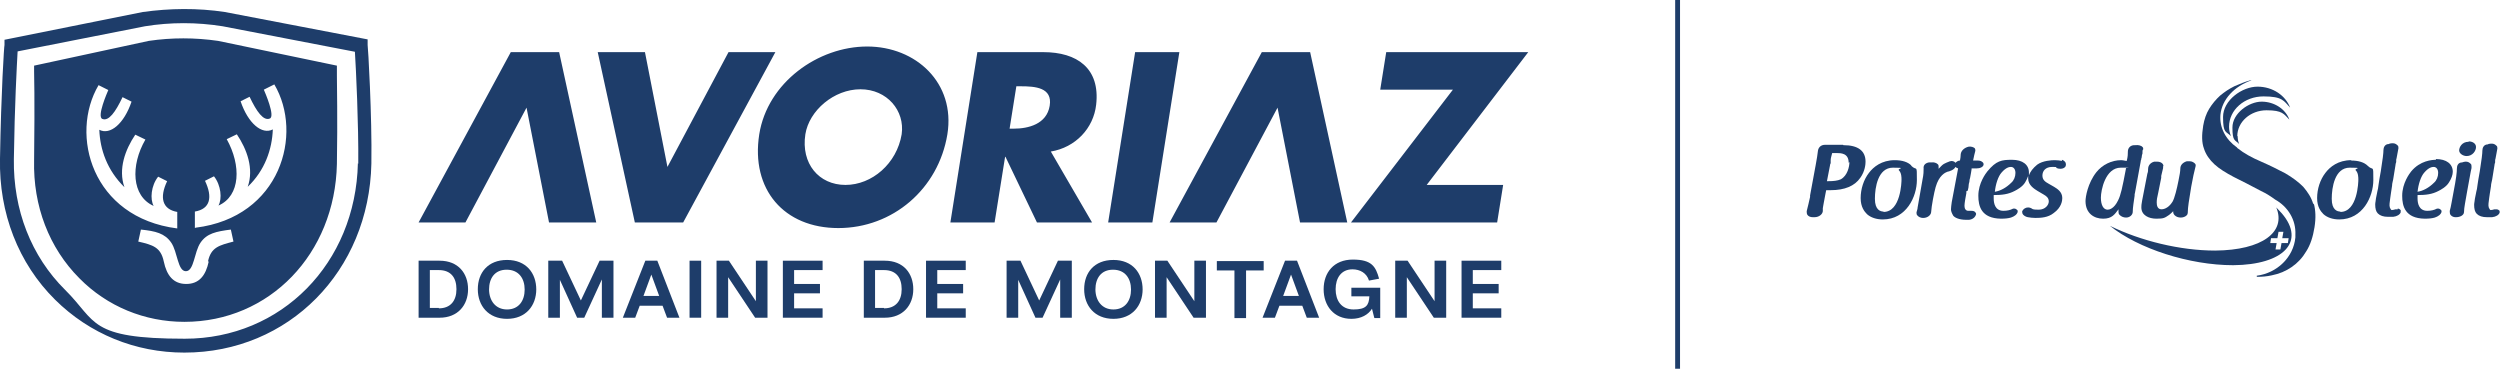 <svg width="339" height="50" viewBox="0 0 339 50" fill="none" xmlns="http://www.w3.org/2000/svg">
<g clip-path="url(#clip0_184_7658)">
<path d="M318.826 21.719C317.047 21.719 315.929 22.635 315.319 23.448C314.608 24.364 314.201 25.636 314.201 26.856C314.201 28.077 314.709 28.688 315.065 29.044C315.573 29.501 316.335 29.756 317.199 29.756C320.401 29.756 321.824 26.653 321.824 24.415C321.824 22.177 321.824 23.245 321.061 22.482C320.604 22.024 319.842 21.77 318.826 21.77V21.719ZM317.352 28.688C316.945 28.688 316.183 28.484 316.183 26.958C316.183 25.432 316.59 22.736 318.622 22.736C320.655 22.736 319.181 22.838 319.435 23.093C319.791 23.448 319.791 24.059 319.791 24.364C319.791 24.669 319.689 28.738 317.352 28.738V28.688Z" fill="#1E3D6A"/>
<path d="M325.127 28.382C325.076 28.382 324.974 28.382 324.924 28.382C324.822 28.382 324.822 28.382 324.822 28.382C324.619 28.433 324.517 28.484 324.314 28.484C324.212 28.484 324.111 28.23 324.06 28.128C323.958 27.823 324.06 27.365 324.111 26.907L324.212 26.195C324.263 25.89 324.314 25.534 324.365 25.178C324.365 24.873 324.466 24.618 324.517 24.313C324.619 23.754 324.72 23.092 324.822 22.431C324.822 22.279 324.873 22.126 324.924 21.973C324.924 21.922 324.924 21.821 324.924 21.77C324.924 21.668 324.924 21.567 324.974 21.465C325.076 20.854 325.178 20.448 325.229 20.091C325.229 19.939 325.229 19.786 325.076 19.684C324.924 19.532 324.72 19.43 324.517 19.43C324.314 19.43 324.365 19.43 324.314 19.43C324.111 19.43 324.009 19.481 323.907 19.532C323.399 19.532 323.196 19.99 323.196 20.346C323.196 20.753 323.094 21.617 322.84 23.194C322.688 24.059 322.586 24.618 322.535 25.025C322.484 25.483 322.434 25.737 322.383 25.89L322.18 26.907C322.18 27.111 322.078 27.467 322.078 27.721C322.078 28.281 322.18 28.688 322.434 28.942C322.739 29.247 323.196 29.4 323.806 29.4C324.06 29.4 324.314 29.4 324.517 29.4C325.025 29.349 325.432 29.095 325.533 28.789C325.533 28.688 325.533 28.535 325.533 28.484C325.432 28.382 325.279 28.281 325.127 28.281V28.382Z" fill="#1E3D6A"/>
<path d="M330.31 21.668C329.802 21.668 328.176 21.77 326.956 23.245C326.753 23.499 325.737 24.822 325.737 26.551C325.737 27.976 326.143 29.603 328.786 29.654C329.395 29.654 329.802 29.603 330.158 29.501C330.615 29.349 330.971 29.095 331.072 28.738C331.072 28.637 331.072 28.535 331.022 28.484C330.92 28.382 330.767 28.281 330.615 28.281C330.463 28.281 330.412 28.281 330.361 28.331C330.056 28.484 329.649 28.586 329.141 28.586C327.973 28.586 327.82 27.518 327.82 26.907C327.82 26.297 327.82 26.5 327.82 26.45C328.938 26.45 329.802 26.348 330.666 25.89C330.971 25.737 331.733 25.331 332.089 24.72C332.394 24.262 332.597 23.703 332.597 23.296C332.597 22.228 331.733 21.567 330.31 21.567V21.668ZM327.82 26.043C327.922 24.974 328.277 23.906 328.735 23.398C329.345 22.686 329.802 22.635 330.005 22.635C330.361 22.635 330.615 22.94 330.615 23.448C330.615 23.957 330.412 24.466 330.056 24.771C329.345 25.483 328.532 25.89 327.871 25.992L327.82 26.043Z" fill="#1E3D6A"/>
<path d="M334.528 21.923C334.477 21.923 334.426 21.923 334.376 21.923H334.274C334.172 21.923 334.02 21.974 333.867 22.024C333.308 22.024 333.156 22.482 333.156 22.838C333.156 23.347 333.054 24.212 332.699 26.043L332.445 27.416C332.343 27.925 332.292 28.281 332.19 28.586V28.688C332.19 28.84 332.19 29.044 332.343 29.196C332.495 29.349 332.699 29.451 332.953 29.451H333.054C333.562 29.451 334.121 29.196 334.121 28.738C334.121 28.179 334.325 27.263 334.528 26.043L334.935 23.805C334.985 23.398 335.087 23.093 335.138 22.787C335.138 22.736 335.138 22.635 335.138 22.584C335.138 22.431 335.138 22.279 334.985 22.177C334.833 22.024 334.63 21.923 334.426 21.923H334.528Z" fill="#1E3D6A"/>
<path d="M334.731 19.227C333.816 19.227 333.461 19.99 333.461 20.397C333.461 20.804 333.969 21.16 334.477 21.16C335.29 21.16 335.747 20.448 335.747 19.939C335.747 19.43 335.239 19.176 334.782 19.176L334.731 19.227Z" fill="#1E3D6A"/>
<path d="M338.949 28.586C338.847 28.484 338.695 28.382 338.542 28.382C338.39 28.382 338.39 28.382 338.339 28.382C338.238 28.382 338.238 28.382 338.238 28.382C338.034 28.433 337.933 28.484 337.729 28.484C337.628 28.484 337.526 28.23 337.475 28.128C337.374 27.823 337.475 27.365 337.526 26.907L337.628 26.195C337.679 25.89 337.729 25.534 337.78 25.229C337.78 24.924 337.882 24.669 337.933 24.364C338.034 23.805 338.136 23.143 338.238 22.482C338.238 22.329 338.288 22.177 338.339 22.024C338.339 21.973 338.339 21.872 338.339 21.821C338.339 21.719 338.339 21.617 338.39 21.516C338.492 20.905 338.593 20.498 338.644 20.142C338.644 19.99 338.644 19.837 338.492 19.735C338.339 19.583 338.136 19.481 337.933 19.481C337.729 19.481 337.78 19.481 337.729 19.481C337.526 19.481 337.424 19.532 337.323 19.583C336.815 19.583 336.611 20.041 336.611 20.397C336.611 20.804 336.51 21.668 336.256 23.245C336.103 24.11 336.002 24.669 335.951 25.076C335.9 25.534 335.849 25.788 335.798 25.941L335.595 26.958C335.595 27.162 335.493 27.518 335.493 27.772C335.493 28.331 335.595 28.738 335.849 28.993C336.154 29.298 336.611 29.451 337.221 29.451C337.475 29.451 337.729 29.451 337.933 29.451C338.441 29.4 338.847 29.145 338.949 28.84C338.949 28.738 338.949 28.586 338.949 28.535V28.586Z" fill="#1E3D6A"/>
<path d="M249.918 19.634C249.765 19.634 249.359 19.634 249.054 19.634H248.952C248.546 19.634 248.088 19.634 247.733 19.634H247.479C246.869 19.634 246.564 20.041 246.513 20.448C246.462 20.905 246.361 21.567 246.208 22.38L245.446 26.5C245.446 26.5 245.446 26.551 245.446 26.602C245.446 26.602 245.446 26.653 245.446 26.704C245.293 27.365 245.141 28.077 244.989 28.637C244.989 28.789 244.989 28.993 245.09 29.145C245.243 29.349 245.497 29.451 245.802 29.451H246.056C246.615 29.451 247.123 29.095 247.174 28.637C247.174 28.535 247.174 28.433 247.174 28.281C247.174 28.281 247.174 28.281 247.174 28.23C247.224 27.823 247.326 27.467 247.377 27.111C247.479 26.653 247.529 26.195 247.631 25.788H248.241C250.121 25.788 251.493 25.229 252.255 24.11C252.916 23.194 252.967 22.228 252.967 21.923C252.967 20.448 251.95 19.684 249.969 19.684L249.918 19.634ZM250.782 21.973C250.782 22.584 250.528 23.805 249.613 24.313C249.156 24.517 248.597 24.567 247.936 24.567H247.733L248.139 22.482C248.139 22.329 248.19 22.228 248.241 22.126C248.241 22.126 248.241 22.075 248.241 22.024C248.241 22.024 248.241 21.973 248.241 21.923C248.241 21.872 248.241 21.77 248.241 21.719C248.241 21.465 248.342 21.16 248.444 20.753C248.444 20.753 248.444 20.753 248.495 20.753H248.597C248.647 20.753 248.698 20.753 248.749 20.753C248.749 20.753 248.8 20.753 248.851 20.753H249.003C249.613 20.753 250.68 20.753 250.68 22.075L250.782 21.973Z" fill="#1E3D6A"/>
<path d="M259.166 22.431C258.709 21.973 257.947 21.719 256.931 21.719C255.152 21.719 254.034 22.635 253.424 23.448C252.713 24.364 252.306 25.636 252.306 26.856C252.306 28.077 252.814 28.688 253.17 29.044C253.678 29.501 254.44 29.756 255.304 29.756C258.506 29.756 259.929 26.653 259.929 24.415C259.929 22.177 259.929 23.245 259.166 22.482V22.431ZM255.406 28.688C254.999 28.688 254.237 28.484 254.237 26.958C254.237 25.432 254.644 22.736 256.676 22.736C258.709 22.736 257.235 22.838 257.489 23.093C257.845 23.448 257.845 24.059 257.845 24.364C257.845 24.669 257.744 28.738 255.406 28.738V28.688Z" fill="#1E3D6A"/>
<path d="M266.84 25.839C266.84 25.686 266.941 25.483 266.941 25.229C266.941 25.025 266.992 24.822 267.043 24.669C267.043 24.466 267.094 24.262 267.145 24.11C267.246 23.652 267.297 23.245 267.348 22.94V22.838C267.551 22.838 267.755 22.838 268.009 22.838C268.517 22.838 268.923 22.635 268.974 22.329C268.974 22.228 268.974 22.126 268.873 22.024C268.72 21.872 268.517 21.77 268.212 21.77C268.059 21.77 267.907 21.77 267.755 21.77C267.602 21.77 267.704 21.77 267.653 21.77C267.653 21.77 267.602 21.77 267.551 21.77C267.653 21.21 267.755 20.854 267.856 20.448C267.856 20.346 267.856 20.244 267.805 20.142C267.653 19.939 267.246 19.837 266.941 19.888C266.332 20.041 265.925 20.448 265.874 20.905C265.874 21.21 265.824 21.465 265.773 21.77C265.519 21.77 265.315 21.923 265.163 22.075C265.01 21.872 264.706 21.77 264.401 21.872C264.096 21.973 263.791 22.126 263.588 22.228C263.333 22.38 263.13 22.635 262.876 22.889C262.876 22.838 262.876 22.787 262.876 22.686C262.876 22.686 262.876 22.635 262.876 22.584C262.876 22.482 262.876 22.38 262.774 22.279C262.571 22.075 262.216 21.973 261.911 22.024C261.809 22.024 261.707 22.024 261.555 22.024C260.996 22.126 260.793 22.482 260.843 22.838C260.843 23.194 260.843 23.652 260.691 24.364L260.03 28.128C260.03 28.331 259.929 28.586 259.878 28.789C259.878 28.942 259.878 29.095 259.98 29.196C260.132 29.4 260.437 29.552 260.742 29.552H260.793C261.352 29.552 261.809 29.196 261.86 28.789C261.911 27.925 262.266 26.093 262.47 25.381C262.927 23.754 263.791 23.398 264.045 23.296C264.35 23.245 264.96 23.042 265.163 22.635C265.265 22.736 265.366 22.787 265.519 22.838L264.655 27.416C264.604 27.823 264.553 28.128 264.553 28.382C264.553 28.637 264.655 28.891 264.858 29.247C265.061 29.501 265.62 29.807 266.637 29.807C267.653 29.807 266.891 29.807 266.992 29.807C267.5 29.756 267.856 29.451 267.958 29.044C267.958 28.942 267.958 28.891 267.856 28.789C267.755 28.637 267.551 28.586 267.297 28.586C267.043 28.586 267.196 28.586 267.196 28.586C267.094 28.586 266.992 28.586 266.891 28.586C266.586 28.586 266.383 28.331 266.383 27.925C266.383 27.518 266.535 26.755 266.637 26.195C266.637 26.144 266.637 26.043 266.637 25.941L266.84 25.839Z" fill="#1E3D6A"/>
<path d="M279.595 21.821C279.341 21.77 279.036 21.719 278.629 21.719C278.223 21.719 277.003 21.77 276.241 22.329C275.682 22.787 275.275 23.296 275.123 23.805C275.123 23.652 275.123 23.55 275.123 23.398C275.123 22.329 274.259 21.668 272.836 21.668C271.413 21.668 270.702 21.77 269.482 23.245C269.279 23.499 268.263 24.822 268.263 26.551C268.263 27.975 268.669 29.603 271.312 29.654C271.922 29.654 272.328 29.603 272.684 29.501C273.141 29.349 273.497 29.095 273.598 28.738C273.598 28.637 273.598 28.535 273.548 28.484C273.446 28.382 273.294 28.281 273.141 28.281C272.989 28.281 272.938 28.281 272.887 28.331C272.582 28.484 272.176 28.586 271.667 28.586C270.499 28.586 270.346 27.518 270.346 26.907C270.346 26.297 270.346 26.5 270.346 26.45C271.464 26.45 272.328 26.348 273.192 25.89C273.497 25.737 274.259 25.331 274.615 24.72C274.767 24.466 274.92 24.161 275.021 23.855C275.021 23.957 275.021 24.11 275.021 24.211C275.021 25.127 275.885 25.636 276.292 25.89L277.156 26.399C277.511 26.602 277.816 26.856 277.816 27.314C277.816 27.772 277.359 28.433 276.444 28.433C275.53 28.433 275.631 28.331 275.428 28.23C275.326 28.179 275.174 28.128 275.021 28.128C274.666 28.128 274.361 28.331 274.208 28.637C274.208 28.738 274.208 28.891 274.259 28.993C274.361 29.196 274.666 29.4 274.971 29.451C275.275 29.501 275.631 29.552 275.987 29.552C276.749 29.552 277.715 29.501 278.477 28.891C279.544 28.128 279.646 27.212 279.646 26.856C279.646 25.992 278.934 25.585 278.528 25.331L277.816 24.924C277.359 24.669 276.952 24.415 276.952 23.805C276.952 23.194 277.359 22.635 278.274 22.635C279.188 22.635 278.68 22.686 278.883 22.787C278.985 22.838 279.188 22.889 279.392 22.889C279.747 22.889 280.001 22.736 280.103 22.533C280.154 22.38 280.154 22.228 280.103 22.075C280.001 21.872 279.798 21.719 279.595 21.668V21.821ZM270.499 26.043C270.6 24.974 270.956 23.906 271.413 23.398C272.023 22.686 272.48 22.635 272.684 22.635C273.039 22.635 273.294 22.94 273.294 23.448C273.294 23.957 273.09 24.466 272.735 24.771C272.023 25.483 271.21 25.89 270.549 25.992L270.499 26.043Z" fill="#1E3D6A"/>
<path d="M290.419 21.414C290.419 21.414 290.419 21.312 290.419 21.261C290.419 21.109 290.47 20.956 290.521 20.804C290.521 20.753 290.521 20.651 290.521 20.6C290.521 20.448 290.521 20.346 290.622 20.244C290.622 20.142 290.622 19.99 290.521 19.939C290.368 19.735 289.962 19.634 289.555 19.685C289.555 19.685 289.504 19.685 289.453 19.685H289.352C288.793 19.735 288.539 20.142 288.539 20.549C288.539 20.855 288.539 21.21 288.386 21.821C288.183 21.821 287.929 21.719 287.624 21.719C286.354 21.719 285.083 22.33 284.27 23.347C283.101 24.822 282.796 26.704 282.796 27.263C282.796 28.942 283.965 29.654 285.185 29.654C286.404 29.654 286.76 29.044 287.268 28.383C287.268 28.535 287.268 28.586 287.268 28.637C287.268 28.637 287.268 28.637 287.268 28.688C287.268 28.84 287.268 28.993 287.421 29.145C287.624 29.349 287.929 29.502 288.285 29.502C288.844 29.502 289.199 29.095 289.199 28.738C289.199 28.179 289.352 27.263 289.453 26.551C289.453 26.399 289.453 26.246 289.504 26.144L290.266 21.974C290.266 21.821 290.317 21.668 290.368 21.567C290.368 21.516 290.368 21.465 290.368 21.363L290.419 21.414ZM285.795 28.433C285.236 28.433 284.88 27.823 284.88 26.806C284.88 25.788 285.49 22.736 287.573 22.736C289.657 22.736 288.031 22.736 288.285 22.838C287.776 25.534 287.573 26.45 287.217 27.162C286.658 28.332 285.998 28.433 285.795 28.433Z" fill="#1E3D6A"/>
<path d="M297.635 22.177C297.483 22.024 297.228 21.872 296.974 21.872C296.72 21.872 296.924 21.872 296.873 21.872H296.517C296.009 22.024 295.653 22.38 295.653 22.838C295.653 23.194 295.551 23.805 295.399 24.517C295.196 25.534 294.891 26.856 294.586 27.365C293.976 28.331 293.265 28.382 293.112 28.382C292.553 28.382 292.452 27.874 292.452 27.467C292.452 27.06 292.502 26.806 292.655 26.144L293.061 24.11C293.061 24.11 293.061 24.008 293.061 23.957C293.061 23.957 293.061 23.906 293.061 23.855C293.163 23.448 293.214 23.194 293.316 22.787V22.584C293.417 22.431 293.316 22.329 293.265 22.228C293.112 22.024 292.807 21.923 292.553 21.923C292.299 21.923 292.502 21.923 292.452 21.923H292.096C291.384 22.126 291.283 22.686 291.283 22.889C291.283 23.093 291.283 23.296 291.181 23.55L290.47 27.212C290.368 27.721 290.368 27.925 290.368 28.128C290.368 29.196 291.385 29.654 292.401 29.654C293.417 29.654 293.519 29.552 294.129 29.145C294.332 28.993 294.484 28.84 294.688 28.637V28.738C294.688 28.891 294.738 29.044 294.891 29.196C295.094 29.4 295.399 29.501 295.704 29.501C296.009 29.501 296.314 29.4 296.517 29.196C296.619 29.095 296.669 28.942 296.669 28.789V28.688C296.669 28.179 296.822 27.162 297.127 25.331C297.33 24.212 297.533 23.245 297.737 22.482C297.737 22.38 297.737 22.279 297.635 22.177Z" fill="#1E3D6A"/>
<path d="M302.259 17.192C302.259 14.903 304.343 13.072 306.934 13.072C309.526 13.072 309.678 13.683 310.542 14.598C309.932 12.97 308.205 11.75 306.121 11.75C304.038 11.75 301.446 13.581 301.446 15.87C301.446 18.159 301.853 17.752 302.513 18.464C302.361 18.057 302.259 17.65 302.259 17.192Z" fill="#1E3D6A"/>
<path d="M303.377 18.464C303.377 16.531 305.156 14.954 307.341 14.954C309.526 14.954 309.678 15.463 310.441 16.226C309.933 14.802 308.408 13.784 306.68 13.784C304.952 13.784 302.717 15.361 302.717 17.294C302.717 19.227 303.072 18.922 303.631 19.532C303.479 19.176 303.428 18.82 303.428 18.464H303.377Z" fill="#1E3D6A"/>
<path d="M313.693 27.721C313.439 26.806 312.931 26.043 312.321 25.331C311.66 24.669 310.847 24.059 309.882 23.5C308.916 22.991 307.798 22.431 306.629 21.923C305.308 21.363 304.241 20.753 303.479 20.142C303.428 20.142 303.377 20.041 303.326 19.99C301.802 18.922 300.938 17.294 301.09 15.565C301.294 13.479 302.971 11.699 305.308 10.885C305.257 10.885 305.207 10.885 305.156 10.885C304.393 11.088 303.682 11.394 302.971 11.699C302.259 12.055 301.649 12.462 301.04 12.97C300.481 13.479 299.972 14.089 299.566 14.751C299.159 15.412 298.905 16.175 298.753 17.04C298.549 18.311 298.549 19.328 298.854 20.142C299.108 20.956 299.617 21.668 300.277 22.279C300.938 22.889 301.853 23.449 302.92 24.008C303.987 24.517 305.206 25.178 306.579 25.89C307.341 26.246 307.951 26.653 308.51 27.06C310.237 28.026 311.355 29.807 311.254 31.841C311.254 31.943 311.254 32.096 311.254 32.197C311 34.893 308.764 37.029 306.02 37.386C306.02 37.386 306.02 37.487 306.02 37.538C306.731 37.538 307.392 37.487 308.052 37.335C309.069 37.131 309.932 36.775 310.746 36.216C311.559 35.656 312.219 34.944 312.727 34.079C313.286 33.215 313.642 32.096 313.845 30.824C314.049 29.552 313.998 28.484 313.744 27.569L313.693 27.721Z" fill="#1E3D6A"/>
<path d="M309.424 28.942C309.17 28.688 308.916 28.383 308.662 28.128C310.034 31.434 306.782 33.927 300.379 33.978C295.602 33.978 290.266 32.655 286.099 30.62C289.961 33.723 296.873 35.961 302.818 35.961C309.678 35.91 312.677 32.757 309.424 28.942ZM309.374 32.96L309.221 33.825H308.56L308.713 32.96H307.849L307.951 32.299H308.815L308.967 31.434H309.628L309.475 32.299H310.339L310.237 32.96H309.374Z" fill="#1E3D6A"/>
<path d="M49.851 5.341L30.49 1.628C26.78 1.068 23.02 1.119 19.361 1.628L0.61 5.392V6.104C0.559 6.155 0.152 12.411 -0 21.516C-0.153 28.891 2.49 35.707 7.47 40.641C12.145 45.27 18.345 47.813 25.002 47.813C39.129 47.813 50.055 36.775 50.359 22.177C50.461 15.768 49.902 6.206 49.851 6.104V5.392V5.341ZM48.53 22.126C48.225 35.707 38.163 45.931 25.053 45.931C11.942 45.931 13.162 43.591 8.842 39.319C4.218 34.741 1.778 28.433 1.88 21.567C1.982 14.242 2.287 8.851 2.388 6.969L19.666 3.561C23.122 3.001 26.679 3.001 30.185 3.561L48.124 7.019C48.276 9.359 48.632 16.887 48.581 22.228L48.53 22.126ZM207.232 7.07H187.972L187.159 12.157H197.017L183.195 30.163H203.014L203.827 25.076H193.46L207.232 7.07ZM69.263 7.07L56.763 30.163H63.115L71.398 14.598L74.447 30.163H80.85L75.819 7.07H69.263ZM45.684 8.901L29.575 5.544C26.425 5.087 23.274 5.087 20.174 5.544L4.624 8.901V9.715C4.624 10.173 4.726 12.92 4.624 21.719C4.472 27.925 6.657 33.622 10.773 37.742C14.534 41.556 19.615 43.642 25.002 43.642C36.537 43.642 45.43 34.435 45.684 22.228C45.786 16.124 45.684 11.546 45.684 10.275V8.901ZM13.263 11.495L14.686 12.208C14.534 12.564 13.111 15.819 13.873 16.124C14.737 16.48 15.652 15.209 16.617 13.174L17.837 13.784C16.82 16.785 14.94 18.362 13.466 17.599C13.568 20.295 14.534 23.093 16.871 25.381C16.007 22.94 16.973 20.295 18.345 18.261L19.717 18.922C17.684 22.431 17.837 26.602 20.835 27.925C20.327 27.009 20.479 25.178 21.445 23.957L22.664 24.568C21.597 26.806 22.004 28.383 24.036 28.739V30.977C12.45 29.502 9.401 18.261 13.365 11.546L13.263 11.495ZM28.305 35.453C27.898 37.386 26.984 38.505 25.256 38.505C23.528 38.505 22.613 37.386 22.207 35.453C21.8 33.52 20.733 33.215 18.751 32.757L19.107 31.129C21.089 31.333 22.359 31.638 23.223 32.91C24.087 34.181 24.087 36.775 25.205 36.775C26.323 36.775 26.323 34.181 27.187 32.91C28.051 31.638 29.321 31.384 31.303 31.129L31.659 32.757C29.728 33.266 28.61 33.52 28.203 35.453H28.305ZM26.425 30.926V28.688C28.508 28.332 28.864 26.755 27.797 24.517L29.016 23.907C29.982 25.127 30.134 26.958 29.626 27.874C32.624 26.551 32.726 22.431 30.744 18.871L32.116 18.21C33.488 20.244 34.454 22.889 33.59 25.331C35.928 23.093 36.893 20.244 36.995 17.548C35.521 18.311 33.641 16.735 32.624 13.733L33.844 13.123C34.809 15.158 35.724 16.429 36.588 16.073C37.35 15.768 35.928 12.513 35.775 12.157L37.198 11.445C41.162 18.159 38.062 29.451 26.526 30.875L26.425 30.926ZM182.687 30.163L177.656 7.07H171.101L158.6 30.163H164.952L173.235 14.598L176.284 30.163H182.687ZM153.924 7.07L150.266 30.163H156.262L159.921 7.07H153.924ZM141.474 7.07H132.531L128.872 30.163H134.868L136.291 21.262H136.342L140.61 30.163H148.081L142.491 20.549C145.845 19.99 148.284 17.396 148.64 14.191C149.199 9.257 146.048 7.07 141.474 7.07ZM142.338 14.344C141.932 16.836 139.442 17.447 137.46 17.447H136.901L137.816 11.699H138.375C140.356 11.699 142.745 11.851 142.338 14.344ZM98.788 7.07L90.505 22.635L87.456 7.07H81.053L86.084 30.163H92.639L105.14 7.07H98.788ZM117.59 6.307C110.933 6.307 104.073 11.19 102.955 18.21C101.786 25.687 106.309 30.926 113.677 30.926C121.046 30.926 127.246 25.636 128.465 18.21C129.583 11.241 124.197 6.307 117.59 6.307ZM122.266 18.21C121.605 22.177 118.251 25.076 114.643 25.076C111.035 25.076 108.596 22.177 109.206 18.21C109.714 15.005 113.068 12.106 116.676 12.106C120.284 12.106 122.723 15.005 122.266 18.21Z" fill="#1E3D6A"/>
<path d="M227.812 0H227.152V50H227.812V0Z" fill="#1E3D6A"/>
<path d="M59.608 35.351C62.149 35.351 63.47 37.08 63.47 39.217C63.47 41.353 62.098 43.082 59.608 43.082H56.763V35.351H59.608ZM59.507 41.811C61.082 41.811 61.895 40.794 61.895 39.217C61.895 37.64 61.133 36.623 59.507 36.623H58.287V41.76H59.507V41.811Z" fill="#1E3D6A"/>
<path d="M72.719 39.217C72.719 41.455 71.296 43.235 68.755 43.235C66.214 43.235 64.791 41.455 64.791 39.217C64.791 36.979 66.164 35.249 68.755 35.249C71.347 35.249 72.719 37.029 72.719 39.268V39.217ZM66.316 39.217C66.316 40.743 67.18 41.963 68.755 41.963C70.331 41.963 71.144 40.794 71.144 39.268C71.144 37.742 70.331 36.572 68.704 36.572C67.078 36.572 66.316 37.742 66.316 39.268V39.217Z" fill="#1E3D6A"/>
<path d="M76.225 35.351L78.766 40.743L81.307 35.351H83.187V43.082H81.612V37.894L79.224 43.082H78.258L75.921 37.945V43.082H74.345V35.351H76.225Z" fill="#1E3D6A"/>
<path d="M90.454 43.082L89.844 41.455H86.745L86.135 43.082H84.458L87.507 35.351H89.133L92.131 43.082H90.454ZM89.387 40.132L88.32 37.233L87.253 40.132H89.387Z" fill="#1E3D6A"/>
<path d="M93.503 43.082V35.351H95.079V43.082H93.503Z" fill="#1E3D6A"/>
<path d="M98.839 35.351L102.498 40.844V35.351H104.073V43.082H102.396L98.737 37.589V43.082H97.162V35.351H98.839Z" fill="#1E3D6A"/>
<path d="M107.681 36.673V38.505H111.187V39.776H107.681V41.811H111.543V43.082H106.156V35.351H111.543V36.623H107.681V36.673Z" fill="#1E3D6A"/>
<path d="M119.979 35.351C122.52 35.351 123.841 37.08 123.841 39.217C123.841 41.353 122.469 43.082 119.979 43.082H117.133V35.351H119.979ZM119.877 41.811C121.452 41.811 122.266 40.794 122.266 39.217C122.266 37.64 121.503 36.623 119.877 36.623H118.658V41.76H119.877V41.811Z" fill="#1E3D6A"/>
<path d="M127.093 36.673V38.505H130.599V39.776H127.093V41.811H130.955V43.082H125.569V35.351H130.955V36.623H127.093V36.673Z" fill="#1E3D6A"/>
<path d="M138.375 35.351L140.915 40.743L143.456 35.351H145.337V43.082H143.761V37.894L141.373 43.082H140.407L138.07 37.945V43.082H136.494V35.351H138.375Z" fill="#1E3D6A"/>
<path d="M154.941 39.217C154.941 41.455 153.518 43.235 150.977 43.235C148.436 43.235 147.013 41.455 147.013 39.217C147.013 36.979 148.385 35.249 150.977 35.249C153.569 35.249 154.941 37.029 154.941 39.268V39.217ZM148.538 39.217C148.538 40.743 149.402 41.963 150.977 41.963C152.552 41.963 153.366 40.794 153.366 39.268C153.366 37.742 152.552 36.572 150.926 36.572C149.3 36.572 148.538 37.742 148.538 39.268V39.217Z" fill="#1E3D6A"/>
<path d="M158.295 35.351L161.954 40.844V35.351H163.529V43.082H161.852L158.193 37.589V43.082H156.618V35.351H158.295Z" fill="#1E3D6A"/>
<path d="M171.355 36.673H168.966V43.133H167.391V36.673H165.003V35.402H171.355V36.673Z" fill="#1E3D6A"/>
<path d="M177.199 43.082L176.589 41.455H173.489L172.879 43.082H171.202L174.251 35.351H175.877L178.876 43.082H177.199ZM176.131 40.132L175.064 37.233L173.997 40.132H176.131Z" fill="#1E3D6A"/>
<path d="M186.346 43.082L186.041 41.862C185.533 42.675 184.567 43.235 183.246 43.235C180.857 43.235 179.485 41.455 179.485 39.217C179.485 36.979 180.857 35.198 183.449 35.198C186.041 35.198 186.549 36.165 187.006 37.792L185.634 38.047C185.329 37.029 184.415 36.521 183.398 36.521C181.874 36.521 181.111 37.691 181.111 39.217C181.111 40.743 181.874 41.963 183.551 41.963C185.228 41.963 185.634 41.404 185.685 40.183H183.246V39.013H187.159V43.133H186.396L186.346 43.082Z" fill="#1E3D6A"/>
<path d="M190.868 35.351L194.527 40.844V35.351H196.103V43.082H194.426L190.767 37.589V43.082H189.191V35.351H190.868Z" fill="#1E3D6A"/>
<path d="M199.711 36.673V38.505H203.217V39.776H199.711V41.811H203.573V43.082H198.186V35.351H203.573V36.623H199.711V36.673Z" fill="#1E3D6A"/>
</g>
<defs>
<clipPath id="clip0_184_7658">
<rect width="339" height="50" fill="white"/>
</clipPath>
</defs>
</svg>
